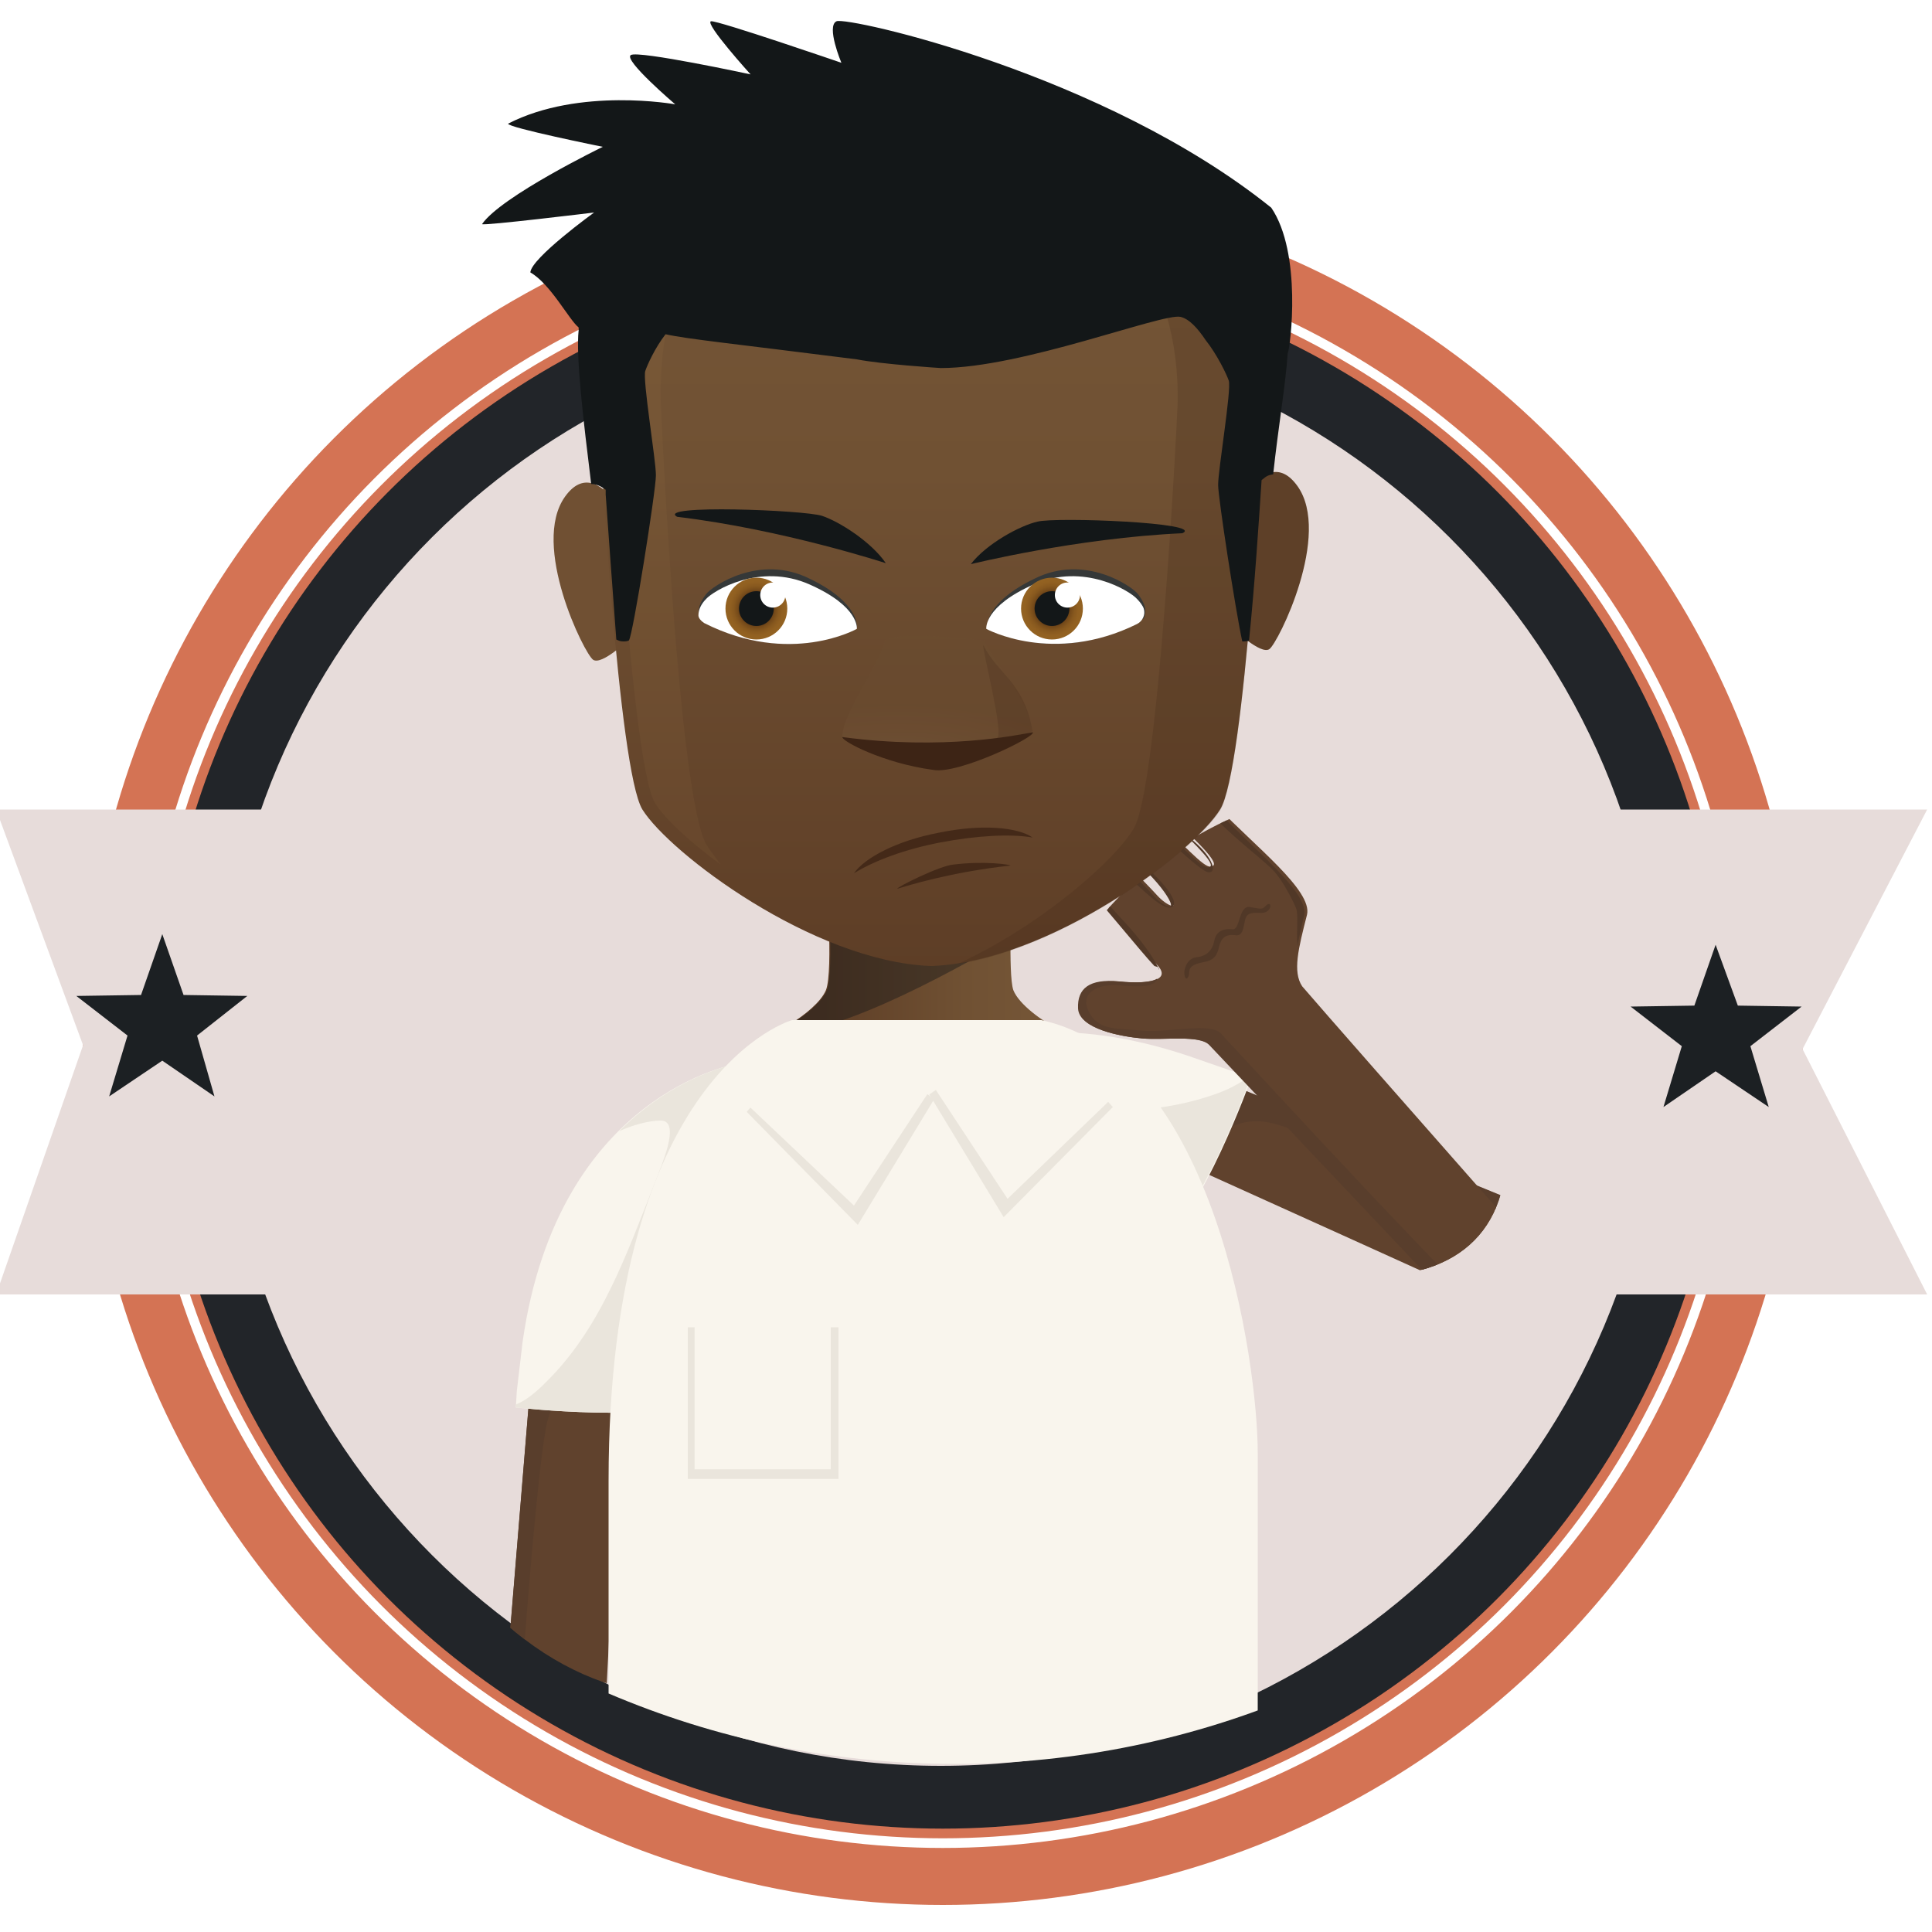 <?xml version="1.0" encoding="utf-8"?>
<!-- Generator: Adobe Illustrator 19.0.1, SVG Export Plug-In . SVG Version: 6.00 Build 0)  -->
<svg version="1.1" id="Layer_1" xmlns="http://www.w3.org/2000/svg" xmlns:xlink="http://www.w3.org/1999/xlink" x="0px" y="0px"
	 viewBox="0 0 200 200" style="enable-background:new 0 0 200 200;" xml:space="preserve">
<style type="text/css">
	.st0{fill:#1C2023;}
	.st1{fill:#92CACC;}
	.st2{fill:#FFFFFF;}
	.st3{fill:#9EC7B0;}
	.st4{fill:#9B7C83;}
	.st5{fill:none;stroke:#70444E;stroke-linecap:round;stroke-linejoin:round;}
	.st6{fill:#FFD7BE;}
	.st7{fill:#FFD4BC;}
	.st8{fill:#FFD2BA;}
	.st9{fill:#FFCFB8;}
	.st10{fill:#FFCCB6;}
	.st11{fill:#FFCAB4;}
	.st12{fill:#FFC7B2;}
	.st13{fill:#FFC5B0;}
	.st14{fill:#FFC2AE;}
	.st15{fill:#FFBFAC;}
	.st16{fill:#FFBDAA;}
	.st17{fill:#FFBAA8;}
	.st18{fill:#231815;}
	.st19{fill:none;stroke:#70444E;stroke-width:1.353;stroke-linecap:round;stroke-linejoin:round;stroke-miterlimit:10;}
	.st20{fill:none;stroke:#B88886;stroke-width:1.353;stroke-linecap:round;stroke-linejoin:round;stroke-miterlimit:10;}
	.st21{fill:#ED7987;}
	.st22{fill:#CC4822;}
	.st23{fill:none;stroke:#000000;stroke-width:0.85;}
	.st24{fill:none;stroke:#B88886;stroke-width:1.001;stroke-linecap:round;stroke-linejoin:round;stroke-miterlimit:10;}
	.st25{fill:#DFE1E1;}
	.st26{fill:none;}
	.st27{fill:#FFFFFF;stroke:#E3EBF7;stroke-width:0.643;}
	.st28{fill:#68686C;}
	.st29{filter:url(#Adobe_OpacityMaskFilter);}
	.st30{mask:url(#SVGID_1_);}
	.st31{fill:none;stroke:#68686C;stroke-width:1.701;}
	.st32{fill:#00090A;}
	.st33{fill:#D47354;}
	.st34{fill:none;stroke:#FFFFFF;stroke-miterlimit:10;}
	.st35{fill:#222529;}
	.st36{fill:#E7DCDA;}
	.st37{clip-path:url(#SVGID_3_);}
	.st38{fill:#60422D;}
	.st39{fill:#593E2C;}
	.st40{fill:#513827;}
	.st41{fill:#F9F5ED;}
	.st42{fill:#EAE5DC;}
	.st43{clip-path:url(#SVGID_5_);}
	.st44{clip-path:url(#SVGID_7_);}
	.st45{clip-path:url(#SVGID_9_);}
	.st46{clip-path:url(#SVGID_11_);}
	.st47{fill:url(#SVGID_12_);}
	.st48{fill:url(#SVGID_13_);}
	.st49{opacity:0.43;fill:#131718;}
	.st50{fill:#18617A;}
	.st51{fill:#115263;}
	.st52{fill:#3E3F3F;}
	.st53{fill:#666666;}
	.st54{fill:#2F3030;}
	.st55{clip-path:url(#SVGID_11_);fill:#F9F5ED;}
	.st56{fill:#5E4028;}
	.st57{fill:#705033;}
	.st58{fill:url(#SVGID_14_);}
	.st59{opacity:0.31;fill:url(#SVGID_15_);}
	.st60{fill:#3D2415;}
	.st61{opacity:0.2;fill:#3D2415;}
	.st62{opacity:0.1;fill:#A87B4E;}
	.st63{fill:#131718;}
	.st64{opacity:0.8;fill:#3D2415;}
	.st65{fill:#353838;}
	.st66{fill:url(#SVGID_16_);}
	.st67{fill:url(#SVGID_17_);}
	.st68{opacity:0.49;fill:#BF202F;}
	.st69{fill:url(#SVGID_18_);}
	.st70{fill:url(#SVGID_19_);}
	.st71{opacity:0.31;fill:url(#SVGID_20_);}
	.st72{fill:url(#SVGID_21_);}
	.st73{fill:url(#SVGID_22_);}
	.st74{fill:url(#SVGID_23_);}
	.st75{opacity:0.31;fill:url(#SVGID_24_);}
	.st76{fill:url(#SVGID_25_);}
	.st77{fill:url(#SVGID_26_);}
	.st78{fill:url(#SVGID_27_);}
	.st79{fill:url(#SVGID_28_);}
	.st80{fill:url(#SVGID_29_);}
	.st81{opacity:0.31;fill:url(#SVGID_30_);}
	.st82{fill:url(#SVGID_31_);}
	.st83{fill:url(#SVGID_32_);}
	.st84{fill:url(#SVGID_33_);}
</style>
<g>
	<circle class="st33" cx="97.6" cy="108.2" r="89"/>
	<circle class="st34" cx="97.6" cy="108.2" r="82.6"/>
	<circle class="st35" cx="97.6" cy="108.2" r="81.1"/>
	<polygon class="st36" points="199.5,134 -0.4,134 8.6,108.2 -0.4,83.8 199.5,83.8 186.6,108.6 	"/>
	<path class="st36" d="M171.9,108.3c0,41.2-33.4,74.5-74.5,74.5c-41.2,0-74.5-33.4-74.5-74.5c0-41.2,33.4-74.5,74.5-74.5
		C138.5,33.8,171.9,67.2,171.9,108.3z"/>
	<polygon class="st0" points="16.8,96.7 19,103 25.6,103.1 20.4,107.2 22.2,113.5 16.8,109.8 11.3,113.5 13.2,107.2 7.9,103.1 
		14.6,103 	"/>
	<polygon class="st0" points="177.6,97.8 179.9,104.1 186.5,104.2 181.2,108.3 183.1,114.6 177.6,110.9 172.2,114.6 174.1,108.3 
		168.8,104.2 175.4,104.1 	"/>
</g>
<g>
	<defs>
		<ellipse id="SVGID_2_" cx="71" cy="131.8" rx="33.3" ry="43.8"/>
	</defs>
	<clipPath id="SVGID_1_">
		<use xlink:href="#SVGID_2_"  style="overflow:visible;"/>
	</clipPath>
	<g style="clip-path:url(#SVGID_1_);">
		<path class="st38" d="M64.7,135.6l-9.1-0.8l-4.6,56c-0.1,1.5-3.3,3.3-5,4.9c-1.7,1.6-4.5,4.9-3.3,6.6c1.2,1.7,2.8,1.6,5-0.5
			c2.2-2.1,4.3-3.3,4.1-1.1c-0.2,2.2-0.1,8-0.4,11.2c-0.3,3.2,1.4,4.7,2.8,4.2c1.4-0.5,2-8.2,2.1-9.7c0.1-1.5,1-3.2,1.1-0.2
			c0.1,2.9-1,7.9-0.6,9.3c0.4,1.4,3.6,2.1,4.3-3.1c0.7-5.3,0.8-7.2,1.5-7.2c0.8,0.1,0,4.6-0.2,6.3c-0.1,1.7-0.5,5.1,0.9,5.4
			c1.4,0.4,3-1.6,3.4-7.3c0.5-5.7,2.2-13,0.2-14.5c-2.9-2.1-4.8-3.7-5-5.5C62.5,183.2,64.7,135.6,64.7,135.6z"/>
		<path class="st39" d="M51,190.9l4.6-56l9.1,0.8c0,0-0.1,2.5-0.3,6.5c-1.5-0.1-6.7,0.2-7.8,5.2c-1.3,6-3.4,37.9-3.9,43.7
			c-0.1,1.6-4,3.3-6.1,5.3c-2.1,2-3.6,2.8-3.2,5.1c0.5,2.2,2.7,1.5,4.2,0.1c1.5-1.4,2.8-2.5,3.5-1.9c0,0,0,0,0,0
			c-0.8,0.1-2,1-3.4,2.3c-2.2,2.1-3.8,2.2-5,0.5c-1.2-1.7,1.6-5,3.3-6.6C47.7,194.2,50.9,192.3,51,190.9z"/>
		<path class="st40" d="M51.9,200.2c0,0,0.7,1.9,0.3,6.7c-0.4,4.8,0.3,8,1.3,8.1c1,0.1,1.5-1.7,1.9-4.6c0.4-2.9,0.7-5.8,1.7-6.1
			c1-0.2,1,2.4,0.6,5.1c-0.4,2.7-0.7,5.6,0.5,6.2c1.1,0.6,2.5-1.7,2.8-3.2c0.3-1.5,0.8-7.1,1.5-7.7c0.7-0.6,1.3,0.9,0.8,3.4
			c-0.5,2.6-0.5,6.6,0.7,7.2c1.2,0.7,2.5-3.2,2.5-6c0-2.7,1.2-7.4,1.3-8.7c0.1-1.3-0.3-3.8-0.6-4.6c-0.3-0.8-1.3-1.6-2.4-3
			c0,0,0,0,0,0c0.7,0.6,1.6,1.2,2.5,1.9c2,1.5,0.2,8.8-0.2,14.5c-0.5,5.7-2,7.7-3.4,7.3c-1.4-0.4-1.1-3.7-0.9-5.4
			c0.1-1.7,0.9-6.3,0.2-6.3c-0.8-0.1-0.8,1.9-1.5,7.2c-0.7,5.3-3.9,4.5-4.3,3.1c-0.4-1.4,0.7-6.3,0.6-9.3c-0.1-2.9-1-1.2-1.1,0.2
			c-0.1,1.5-0.7,9.2-2.1,9.7c-1.4,0.5-3-0.9-2.8-4.2c0.3-3.2,0.2-9,0.4-11.2C51.9,200.5,51.9,200.3,51.9,200.2L51.9,200.2z"/>
		<g>
			<path class="st41" d="M76.4,110.1c0,0-18.6,2.9-22.3,28.8c-0.6,5.1-0.6,5.1-0.6,5.1l-0.1,1.7c0,0,15,1.7,19.9-0.9
				C75.3,125.3,76.4,110.1,76.4,110.1z"/>
			<path class="st42" d="M68.4,116c2.2,0-0.1,5-0.4,5.9c-3.1,7.8-5.7,15.5-11.5,21.2c-0.9,0.9-1.9,1.8-3.1,2.3l0,0.3
				c0,0,15,1.7,19.9-0.9c2-19.6,3.1-34.7,3.1-34.7s-6.3,1-12.3,7C65.4,116.5,67.1,116,68.4,116z"/>
		</g>
	</g>
</g>
<g>
	<defs>
		
			<ellipse id="SVGID_4_" transform="matrix(-0.756 -0.654 0.654 -0.756 148.369 257.571)" cx="122.1" cy="101.2" rx="40.8" ry="20.5"/>
	</defs>
	<clipPath id="SVGID_3_">
		<use xlink:href="#SVGID_4_"  style="overflow:visible;"/>
	</clipPath>
	<g class="st37">
		<defs>
			<ellipse id="SVGID_6_" cx="132.6" cy="112.5" rx="28.6" ry="30"/>
		</defs>
		<clipPath id="SVGID_5_">
			<use xlink:href="#SVGID_6_"  style="overflow:visible;"/>
		</clipPath>
		<g class="st43">
			<g>
				<path class="st38" d="M117.6,118.2l3.4-8.5l52,21.3c1.4,0.6,4.5-1.5,6.6-2.2c2.2-0.8,6.4-1.8,7.3,0.1c0.9,1.9,0.2,3.3-2.7,4.3
					c-2.9,1-4.9,2.3-2.8,3.2c2.1,0.8,7.2,3.5,10.2,4.7c3,1.2,3.5,3.4,2.4,4.4c-1.1,1-8.2-2-9.6-2.5c-1.4-0.6-3.3-0.6-0.7,0.9
					c2.6,1.5,7.5,2.7,8.5,3.7c1.1,1,0.3,4.2-4.8,2.4c-5-1.7-6.8-2.6-7.1-1.9s4.1,2,5.7,2.7c1.6,0.7,4.7,1.8,4.4,3.3
					c-0.3,1.5-2.8,1.9-8-0.2c-5.3-2.2-12.6-3.9-13-6.4c-0.6-3.5-1.1-6-2.6-7C161,137.8,117.6,118.2,117.6,118.2z"/>
				<path class="st39" d="M173.1,131l-52-21.3l-3.4,8.5c0,0,2.3,1,5.9,2.7c0.6-1.4,3.2-5.9,8.2-4.6c5.9,1.5,35.3,14.1,40.7,16.3
					c1.5,0.6,4.8-2.1,7.5-3c2.7-1,4.2-1.9,5.9-0.5c1.8,1.4,0.1,3.1-1.8,3.8c-1.9,0.7-3.5,1.4-3.3,2.2c0,0,0,0,0,0
					c0.4-0.7,1.8-1.4,3.5-2c2.9-1,3.6-2.4,2.7-4.3c-0.9-1.9-5.1-0.8-7.3-0.1C177.5,129.6,174.4,131.6,173.1,131z"/>
				<path class="st40" d="M181,136c0,0,1.4,1.5,5.8,3.3c4.4,1.8,7,3.9,6.7,4.8c-0.4,0.9-2.2,0.6-4.9-0.4c-2.8-0.9-5.5-2-6.2-1.2
					c-0.6,0.8,1.7,2,4.3,2.8c2.6,0.8,5.2,1.9,5.3,3.2c0,1.3-2.6,1.5-4.1,1c-1.4-0.4-6.7-2.5-7.5-2.2c-0.9,0.3,0.2,1.6,2.7,2.3
					c2.5,0.7,6.1,2.5,6.2,3.9c0.1,1.3-4,0.7-6.4-0.5c-2.4-1.2-7.2-2.3-8.4-2.8c-1.2-0.5-3.3-2-3.8-2.6c-0.5-0.6-0.9-1.9-1.6-3.5
					c0,0,0,0,0,0c0.2,0.9,0.4,2,0.6,3.1c0.4,2.5,7.8,4.2,13,6.4c5.3,2.2,7.7,1.7,8,0.2c0.3-1.5-2.8-2.6-4.4-3.3
					c-1.6-0.7-6-2-5.7-2.7s2.1,0.1,7.1,1.9c5,1.7,5.8-1.4,4.8-2.4c-1.1-1-6-2.3-8.5-3.7c-2.6-1.5-0.7-1.4,0.7-0.9
					c1.4,0.6,8.5,3.5,9.6,2.5c1.1-1,0.6-3.1-2.4-4.4c-3-1.2-8.1-3.9-10.2-4.7C181.3,136.2,181.1,136.1,181,136L181,136z"/>
			</g>
			<g>
				<path class="st41" d="M87.3,116.4c0,0,10.9-15.4,35.7-7.1c4.9,1.7,4.9,1.7,4.9,1.7l1.6,0.7c0,0-5.1,14.2-9.7,17.5
					C101.4,122.2,87.3,116.4,87.3,116.4z"/>
				<path class="st42" d="M96.2,111.9c-1,2,4.5,2.2,5.4,2.3c8.3,0.7,16.4,1.8,24.1-0.9c1.2-0.4,2.4-1,3.4-1.7l0.3,0.1
					c0,0-5.1,14.2-9.7,17.5c-18.4-6.9-32.5-12.7-32.5-12.7s3.7-5.2,11.7-8C97.9,109.5,96.8,110.7,96.2,111.9z"/>
			</g>
		</g>
		<g class="st43">
			<defs>
				
					<ellipse id="SVGID_8_" transform="matrix(0.975 -0.224 0.224 0.975 -23.345 35)" cx="142.8" cy="120.5" rx="37.8" ry="39"/>
			</defs>
			<clipPath id="SVGID_7_">
				<use xlink:href="#SVGID_8_"  style="overflow:visible;"/>
			</clipPath>
			<g class="st44">
				<path class="st38" d="M170.5,142.7l-6.6,6.3l-38.6-40.8c-1-1.1-4.7-0.5-7-0.7c-2.3-0.2-6.6-1-6.6-3.1c-0.1-2.1,1.2-3,4.2-2.8
					c3,0.3,5.4-0.1,3.9-1.7c-1.5-1.6-5.1-6.1-7.3-8.5c-2.2-2.4-1.8-4.6-0.4-5c1.4-0.4,6.7,5.2,7.7,6.3c1,1.1,2.7,1.9,1-0.5
					c-1.7-2.4-5.7-5.5-6.2-6.9c-0.5-1.4,1.5-3.9,5.3-0.3c3.8,3.6,5.1,5.2,5.7,4.6c0.6-0.5-2.9-3.6-4.1-4.8c-1.2-1.3-3.6-3.6-2.7-4.8
					c0.9-1.2,3.3-0.6,7.2,3.5c3.9,4.1,9.9,8.7,9.3,11.2c-0.9,3.5-1.5,5.9-0.5,7.4C139,107,170.5,142.7,170.5,142.7z"/>
				<path class="st39" d="M125.2,108.2l38.6,40.8l6.6-6.3c0,0-1.7-1.9-4.3-4.9c-1.2,1-5.3,4.1-9.4,0.8c-4.8-3.9-26.4-27.4-30.3-31.6
					c-1.1-1.2-5.2-0.1-8.1-0.3c-2.9-0.3-4.6,0-5.6-2c-1-2,1.1-2.9,3.2-2.7c2,0.2,3.7,0.2,3.9-0.7c0,0,0,0,0,0
					c-0.6,0.4-2.2,0.5-4,0.3c-3-0.3-4.3,0.7-4.2,2.8c0.1,2.1,4.4,2.9,6.6,3.1C120.5,107.7,124.2,107.1,125.2,108.2z"/>
				<path class="st40" d="M120,100.4c0,0-0.7-1.9-4-5.4c-3.3-3.5-4.8-6.5-4.1-7.2c0.7-0.7,2.2,0.4,4.3,2.4c2.2,2,4.2,4.1,5.1,3.7
					c0.9-0.4-0.8-2.5-2.8-4.3c-2-1.8-4-3.9-3.5-5.1c0.5-1.2,3-0.3,4.1,0.7c1.1,1,5.1,5,6,5.1c0.9,0.1,0.5-1.5-1.5-3.2
					c-2-1.7-4.5-4.8-4-6.1c0.5-1.2,4,1,5.7,3.1c1.7,2.1,5.6,5,6.5,6c0.9,0.9,2.1,3.2,2.4,4c0.2,0.8,0,2.1,0.1,3.8c0,0,0,0,0,0
					c0.2-0.9,0.4-1.9,0.7-3.1c0.6-2.4-5.4-7-9.3-11.2c-3.9-4.1-6.3-4.7-7.2-3.5c-0.9,1.2,1.5,3.6,2.7,4.8c1.2,1.3,4.6,4.3,4.1,4.8
					c-0.6,0.5-1.8-1-5.7-4.6c-3.8-3.6-5.9-1.1-5.3,0.3c0.5,1.4,4.5,4.5,6.2,6.9c1.7,2.4,0,1.6-1,0.5c-1-1.1-6.3-6.7-7.7-6.3
					c-1.4,0.4-1.8,2.6,0.4,5c2.2,2.4,5.8,6.9,7.3,8.5C119.9,100.1,120,100.2,120,100.4L120,100.4z"/>
			</g>
		</g>
	</g>
</g>
<g>
	<defs>
		<path id="SVGID_10_" d="M190.9,89.8c0,51.2-41.2,92.8-92.1,92.8C48,182.6,6.7,141,6.7,89.8C6.7,38.5,48-3,98.8-3
			C149.7-3,190.9,38.5,190.9,89.8z"/>
	</defs>
	<clipPath id="SVGID_9_">
		<use xlink:href="#SVGID_10_"  style="overflow:visible;"/>
	</clipPath>
	<g class="st45">
		
			<linearGradient id="SVGID_11_" gradientUnits="userSpaceOnUse" x1="103.858" y1="95.225" x2="162.078" y2="95.225" gradientTransform="matrix(-1 0 0 1 227.454 0)">
			<stop  offset="0" style="stop-color:#FFCF83"/>
			<stop  offset="0.587" style="stop-color:#FBB475"/>
			<stop  offset="1" style="stop-color:#F89E69"/>
		</linearGradient>
		<path style="fill:url(#SVGID_11_);" d="M85.9,96c0-1.3-0.1-2.4-0.1-2.4h9.4h0.2h9.4c0,0-0.1,1.4-0.1,3.2c-2-0.3-15.4-2.4-15.6-2.4
			C88.9,94.4,87.3,95.2,85.9,96z"/>
		
			<linearGradient id="SVGID_12_" gradientUnits="userSpaceOnUse" x1="117.645" y1="101.912" x2="142.37" y2="101.912" gradientTransform="matrix(-1 0 0 1 227.454 0)">
			<stop  offset="0" style="stop-color:#765738"/>
			<stop  offset="0.404" style="stop-color:#705133"/>
			<stop  offset="0.958" style="stop-color:#5F3F27"/>
			<stop  offset="1" style="stop-color:#5D3E26"/>
		</linearGradient>
		<path class="st47" d="M77.4,108.4c0,0,4.1-2.1,4.4-2.4c1.5-0.9,3.2-2.3,3.7-3.5c0.4-1,0.4-4.2,0.3-6.5c1.5-0.8,3-1.6,3.2-1.6
			c0.2,0,13.6,2.1,15.6,2.4c0,0.1,0,0.1,0,0.2c0,2.1,0,4.6,0.3,5.5c0.6,1.5,3,3.2,4.7,4.1c1.7,0.9,2.1,2.8,2.1,2.8L77.4,108.4z"/>
		<path class="st49" d="M81.9,106c1.5-0.9,3.2-2.3,3.7-3.5c0.4-1,0.4-4.2,0.3-6.5c1.5-0.8,3-1.6,3.2-1.6c0.2,0,13.6,2.1,15.6,2.4
			c0,0.1,0,0.1,0,0.2c-2,1.2-15.7,9.3-22.5,9.8C82,106.8,81.9,106.5,81.9,106z"/>
	</g>
	<path style="clip-path:url(#SVGID_9_);fill:#F9F5ED;" d="M130.2,191.6c0,0,0-32,0-41.2s-4.4-40.9-22.4-44.8c-17,0-25.8,0-25.8,0
		s-19,5.3-19,47.7c0,25.5,0,38,0,38L130.2,191.6z"/>
	<g class="st45">
		<g>
			<polygon class="st42" points="96.7,113.8 88.8,126.8 77.3,115.1 79.9,112.1 95.4,112.8 			"/>
			<polygon class="st41" points="79.1,111.2 96.7,112.2 88.4,124.8 77.1,114.1 			"/>
			<polygon class="st42" points="96.2,113.3 103.9,126 115.2,114.6 112.6,111.7 97.5,112.4 			"/>
			<polygon class="st41" points="96.2,111.8 104.3,124.1 115.2,113.6 112.9,110.4 			"/>
		</g>
	</g>
	<g class="st45">
		<path class="st50" d="M130.2,188.4H63.1c0,0,0,7.7,0,12c0,4.4,5.5,27.8,33.4,27.8c18.5,0,33.7-11.4,33.7-26
			C130.2,195.1,130.2,188.4,130.2,188.4z"/>
		<path class="st51" d="M81.1,222c11.6,6.8,27.4,4.7,31.5,3.1c-4.8,2-10.3,3.1-16.1,3.1c-28,0-33.4-23.5-33.4-27.8c0-4.4,0-12,0-12
			h4C67.1,188.4,68.9,214.9,81.1,222z"/>
	</g>
	<g class="st45">
		<rect x="71.2" y="137.4" class="st42" width="15.6" height="15.7"/>
		<rect x="71.9" y="137" class="st41" width="14.1" height="15.1"/>
	</g>
</g>
<g>
	<g>
		<g>
			<g>
				<g>
					<path class="st56" d="M126.8,54.9c0,0,3.9-9.6,7.5-4.6c3.6,5-2,16.3-2.9,16.9s-3.7-2.1-3.7-2.1L126.8,54.9z"/>
					<path class="st57" d="M66,56c0,0-3.9-9.6-7.5-4.6c-3.6,5,2,16.3,2.9,16.9c0.9,0.6,3.7-2.1,3.7-2.1L66,56z"/>
				</g>
				<linearGradient id="SVGID_13_" gradientUnits="userSpaceOnUse" x1="96.415" y1="13.261" x2="96.415" y2="100.817">
					<stop  offset="0" style="stop-color:#765738"/>
					<stop  offset="0.404" style="stop-color:#705133"/>
					<stop  offset="0.958" style="stop-color:#5F3F27"/>
					<stop  offset="1" style="stop-color:#5D3E26"/>
				</linearGradient>
				<path class="st48" d="M96.5,13L96.5,13C96.5,13,96.4,13,96.5,13c-0.1,0-0.1,0-0.2,0v0c-17.2,0-35,10.9-34.3,29.9
					c0.1,2.4,2,36.8,4.5,40.9c2.8,4.5,17.6,15.7,29.8,16.2v0c0,0,0.1,0,0.1,0c0,0,0.1,0,0.1,0v0c12.2-0.5,27-11.7,29.8-16.2
					c2.6-4.1,4.4-38.5,4.5-40.9C131.5,23.9,113.7,13,96.5,13z"/>
			</g>
			<g>
				
					<radialGradient id="SVGID_14_" cx="1263.453" cy="10158.07" r="18.369" gradientTransform="matrix(1.146 0 0 0.448 -1355.072 -4469.752)" gradientUnits="userSpaceOnUse">
					<stop  offset="0" style="stop-color:#8F725A"/>
					<stop  offset="0.627" style="stop-color:#76573C"/>
					<stop  offset="1" style="stop-color:#6B4C30"/>
				</radialGradient>
				<path style="opacity:0.31;fill:url(#SVGID_14_);" d="M87.2,76.3c6.4,1.9,18.8,0.4,19.7-0.4c-0.1-3.2-4.6-8.1-5-9.6
					c0,0-8.7-1.1-10.3,0C90.9,69.1,87.2,73.8,87.2,76.3z"/>
				<path class="st60" d="M106.9,75.8c-1.6,0.3-9.2,1.9-19.7,0.5c-0.1,0.4,4.2,2.7,9.4,3.4C99.2,80.2,107.4,76.2,106.9,75.8z"/>
				<path class="st61" d="M103.2,76.4c0.8-0.3-1.6-9.4-1.4-9.6c1.5,3,4.2,3.8,5.1,8.9C105.7,76.2,104.3,76.3,103.2,76.4z"/>
			</g>
		</g>
		<path class="st62" d="M74.6,89.5c-3.4-2.5-5.9-4.9-6.8-6.4c-2.1-3.3-4.1-33.3-4.3-40.2c-0.3-9,3.8-16.7,11.3-21.9
			c-4.4,5.8-6.6,12.8-6.4,20.6c0,0.4,1.8,40.6,4.7,45.8C73.5,88,74,88.7,74.6,89.5z"/>
		<path class="st61" d="M103.9,13.7c10.5,4.9,18.4,14.7,18,28.3c-0.1,2.6-2,39.3-4.5,43.7c-1.9,3.3-9.6,10.1-18.3,14.1
			c11.6-1.8,24.6-11.8,27.2-15.9c2.6-4.1,4.4-38.5,4.5-40.9C131.4,26.7,118.4,16.4,103.9,13.7z"/>
	</g>
	<path class="st63" d="M131.6,21.5C114.3,7.6,87.7,1.7,86.6,2.2c-1.1,0.5,0.5,4.3,0.5,4.3S74.3,2.1,73.6,2.2
		c-0.7,0.2,4.1,5.5,4.1,5.5S66.1,5.2,65.3,5.7s4.6,5.1,4.6,5.1s-9.9-1.8-17.3,2c-0.1,0.4,9.8,2.4,9.8,2.4s-10.5,5.1-12.5,8
		c0.1,0.2,11.6-1.2,11.6-1.2s-6.5,4.7-6.6,6.2c2.1,1.2,4,4.9,5,5.7c0,0.1,0,0.2,0,0.3c-0.3,2.7,0.5,9.4,1.3,15.9
		c0.3,0,0.5,0.1,0.6,0.1c0.3,0.1,0.5,0.2,0.9,0.5c0,0.2,0,0.3,0,0.5c0.3,4.2,0.7,9.7,1.1,15c0.2,0.1,0.4,0.2,0.7,0.2
		c0.2,0,0.4,0,0.6-0.1c0.4-0.4,2.8-15.5,2.8-17.1c0-1.6-1.4-9.9-1.1-10.8c0.2-0.6,1-2.4,2.1-3.8c2.2,0.5,7.2,1,19.8,2.6
		c2.5,0.5,8.6,0.9,8.7,0.9c8.4,0,22.9-5.7,24.8-5.3c0.9,0.2,1.8,1.2,2.6,2.4c1.2,1.5,2.2,3.6,2.4,4.2c0.3,0.9-1.1,9.2-1.1,10.8
		c0,1.3,1.8,13,2.5,16.2c0.2,0,0.5,0,0.7-0.1c0.6-5.9,1-12.1,1.3-16.6c0.6-0.5,0.7-0.5,1.2-0.6c0.5-4.7,1.3-9.4,1.5-12.5
		C133.6,35.9,134.8,26.2,131.6,21.5z"/>
	<g>
		<path class="st63" d="M100.5,58.4c0,0,10.9-2.7,21.9-3.2c2.4-1.1-13.1-1.7-15-1.2C105.6,54.4,102.1,56.3,100.5,58.4z"/>
		<path class="st63" d="M91.7,58.3c0,0-10.7-3.5-21.6-4.8c-2.3-1.3,13.2-0.7,15-0.1S90.2,56.1,91.7,58.3z"/>
		<path class="st64" d="M92.9,92c1-0.3,5.4-1.7,11.7-2.4c0-0.1-2.7-0.5-5.9-0.1C97.3,89.6,92.7,91.9,92.9,92z"/>
		<g>
			<g>
				<path class="st65" d="M72.5,64c-0.4-0.9,0-1.7,0.6-2.5s5.5-4.2,10.7-1.6c5.2,2.5,4.9,5,4.9,5S81.6,69.4,72.5,64z"/>
				<path class="st2" d="M72.9,64.5c-0.3-0.2-0.6-0.5-0.6-0.8c0-0.6,0.3-1.2,0.8-1.7c0.7-0.8,5.5-3.8,10.7-1.5
					c5.2,2.3,4.9,4.6,4.9,4.6S81.8,69,72.9,64.5z"/>
				<radialGradient id="SVGID_15_" cx="78.309" cy="63.012" r="3.237" gradientUnits="userSpaceOnUse">
					<stop  offset="0.503" style="stop-color:#603914"/>
					<stop  offset="0.605" style="stop-color:#764B1A"/>
					<stop  offset="0.721" style="stop-color:#87581E"/>
					<stop  offset="0.847" style="stop-color:#916021"/>
					<stop  offset="1" style="stop-color:#946322"/>
				</radialGradient>
				<circle style="fill:url(#SVGID_15_);" cx="78.3" cy="63" r="3.2"/>
				<circle class="st63" cx="78.3" cy="63" r="1.8"/>
				<circle class="st2" cx="80" cy="61.6" r="1.3"/>
			</g>
		</g>
		<g>
			<g>
				<path class="st65" d="M118.4,64c0.4-0.9,0-1.7-0.6-2.5s-5.5-4.2-10.7-1.6c-5.2,2.5-4.9,5-4.9,5S109.3,69.4,118.4,64z"/>
				<path class="st2" d="M117.7,64.6c0.6-0.3,0.9-1,0.7-1.6c-0.1-0.3-0.4-0.7-0.7-1c-0.7-0.8-5.5-3.8-10.7-1.5
					c-5.2,2.3-4.9,4.6-4.9,4.6S109,68.9,117.7,64.6z"/>
				
					<radialGradient id="SVGID_16_" cx="-134.063" cy="63.012" r="3.237" gradientTransform="matrix(-1 0 0 1 -25.166 0)" gradientUnits="userSpaceOnUse">
					<stop  offset="0.503" style="stop-color:#603914"/>
					<stop  offset="0.605" style="stop-color:#764B1A"/>
					<stop  offset="0.721" style="stop-color:#87581E"/>
					<stop  offset="0.847" style="stop-color:#916021"/>
					<stop  offset="1" style="stop-color:#946322"/>
				</radialGradient>
				<circle class="st66" cx="108.9" cy="63" r="3.2"/>
				<circle class="st63" cx="108.9" cy="63" r="1.8"/>
				<circle class="st2" cx="110.5" cy="61.6" r="1.3"/>
			</g>
		</g>
		<path class="st64" d="M97.4,87.2c3.7-0.7,7.2-0.9,9.5-0.5c-1.6-1.1-5.4-1.4-9.7-0.5c-4.3,0.8-7.7,2.6-8.8,4.2
			C90.5,89.1,93.7,87.9,97.4,87.2z"/>
	</g>
</g>
<path class="st40" d="M122.6,100.6c0,0,0.1-1.3,1.2-1.5c1.1-0.1,1.7-0.7,1.9-1.7c0.2-1.1,1.1-1.3,1.9-1.2c0.8,0.1,0.6-2.5,1.8-2.3
	c1.3,0.2,1.2,0.3,1.7-0.2c0.6-0.5,0.6,0.7-0.4,0.8c-1,0-1.6-0.1-1.8,0.7c-0.2,0.8-0.2,1.8-1.1,1.6c-0.9-0.1-1.4,0.3-1.6,1.2
	c-0.2,0.9-0.5,1.4-1.6,1.6c-1.1,0.2-1.5,0.5-1.5,1.1C123.1,101.3,122.6,101.7,122.6,100.6z"/>
</svg>
